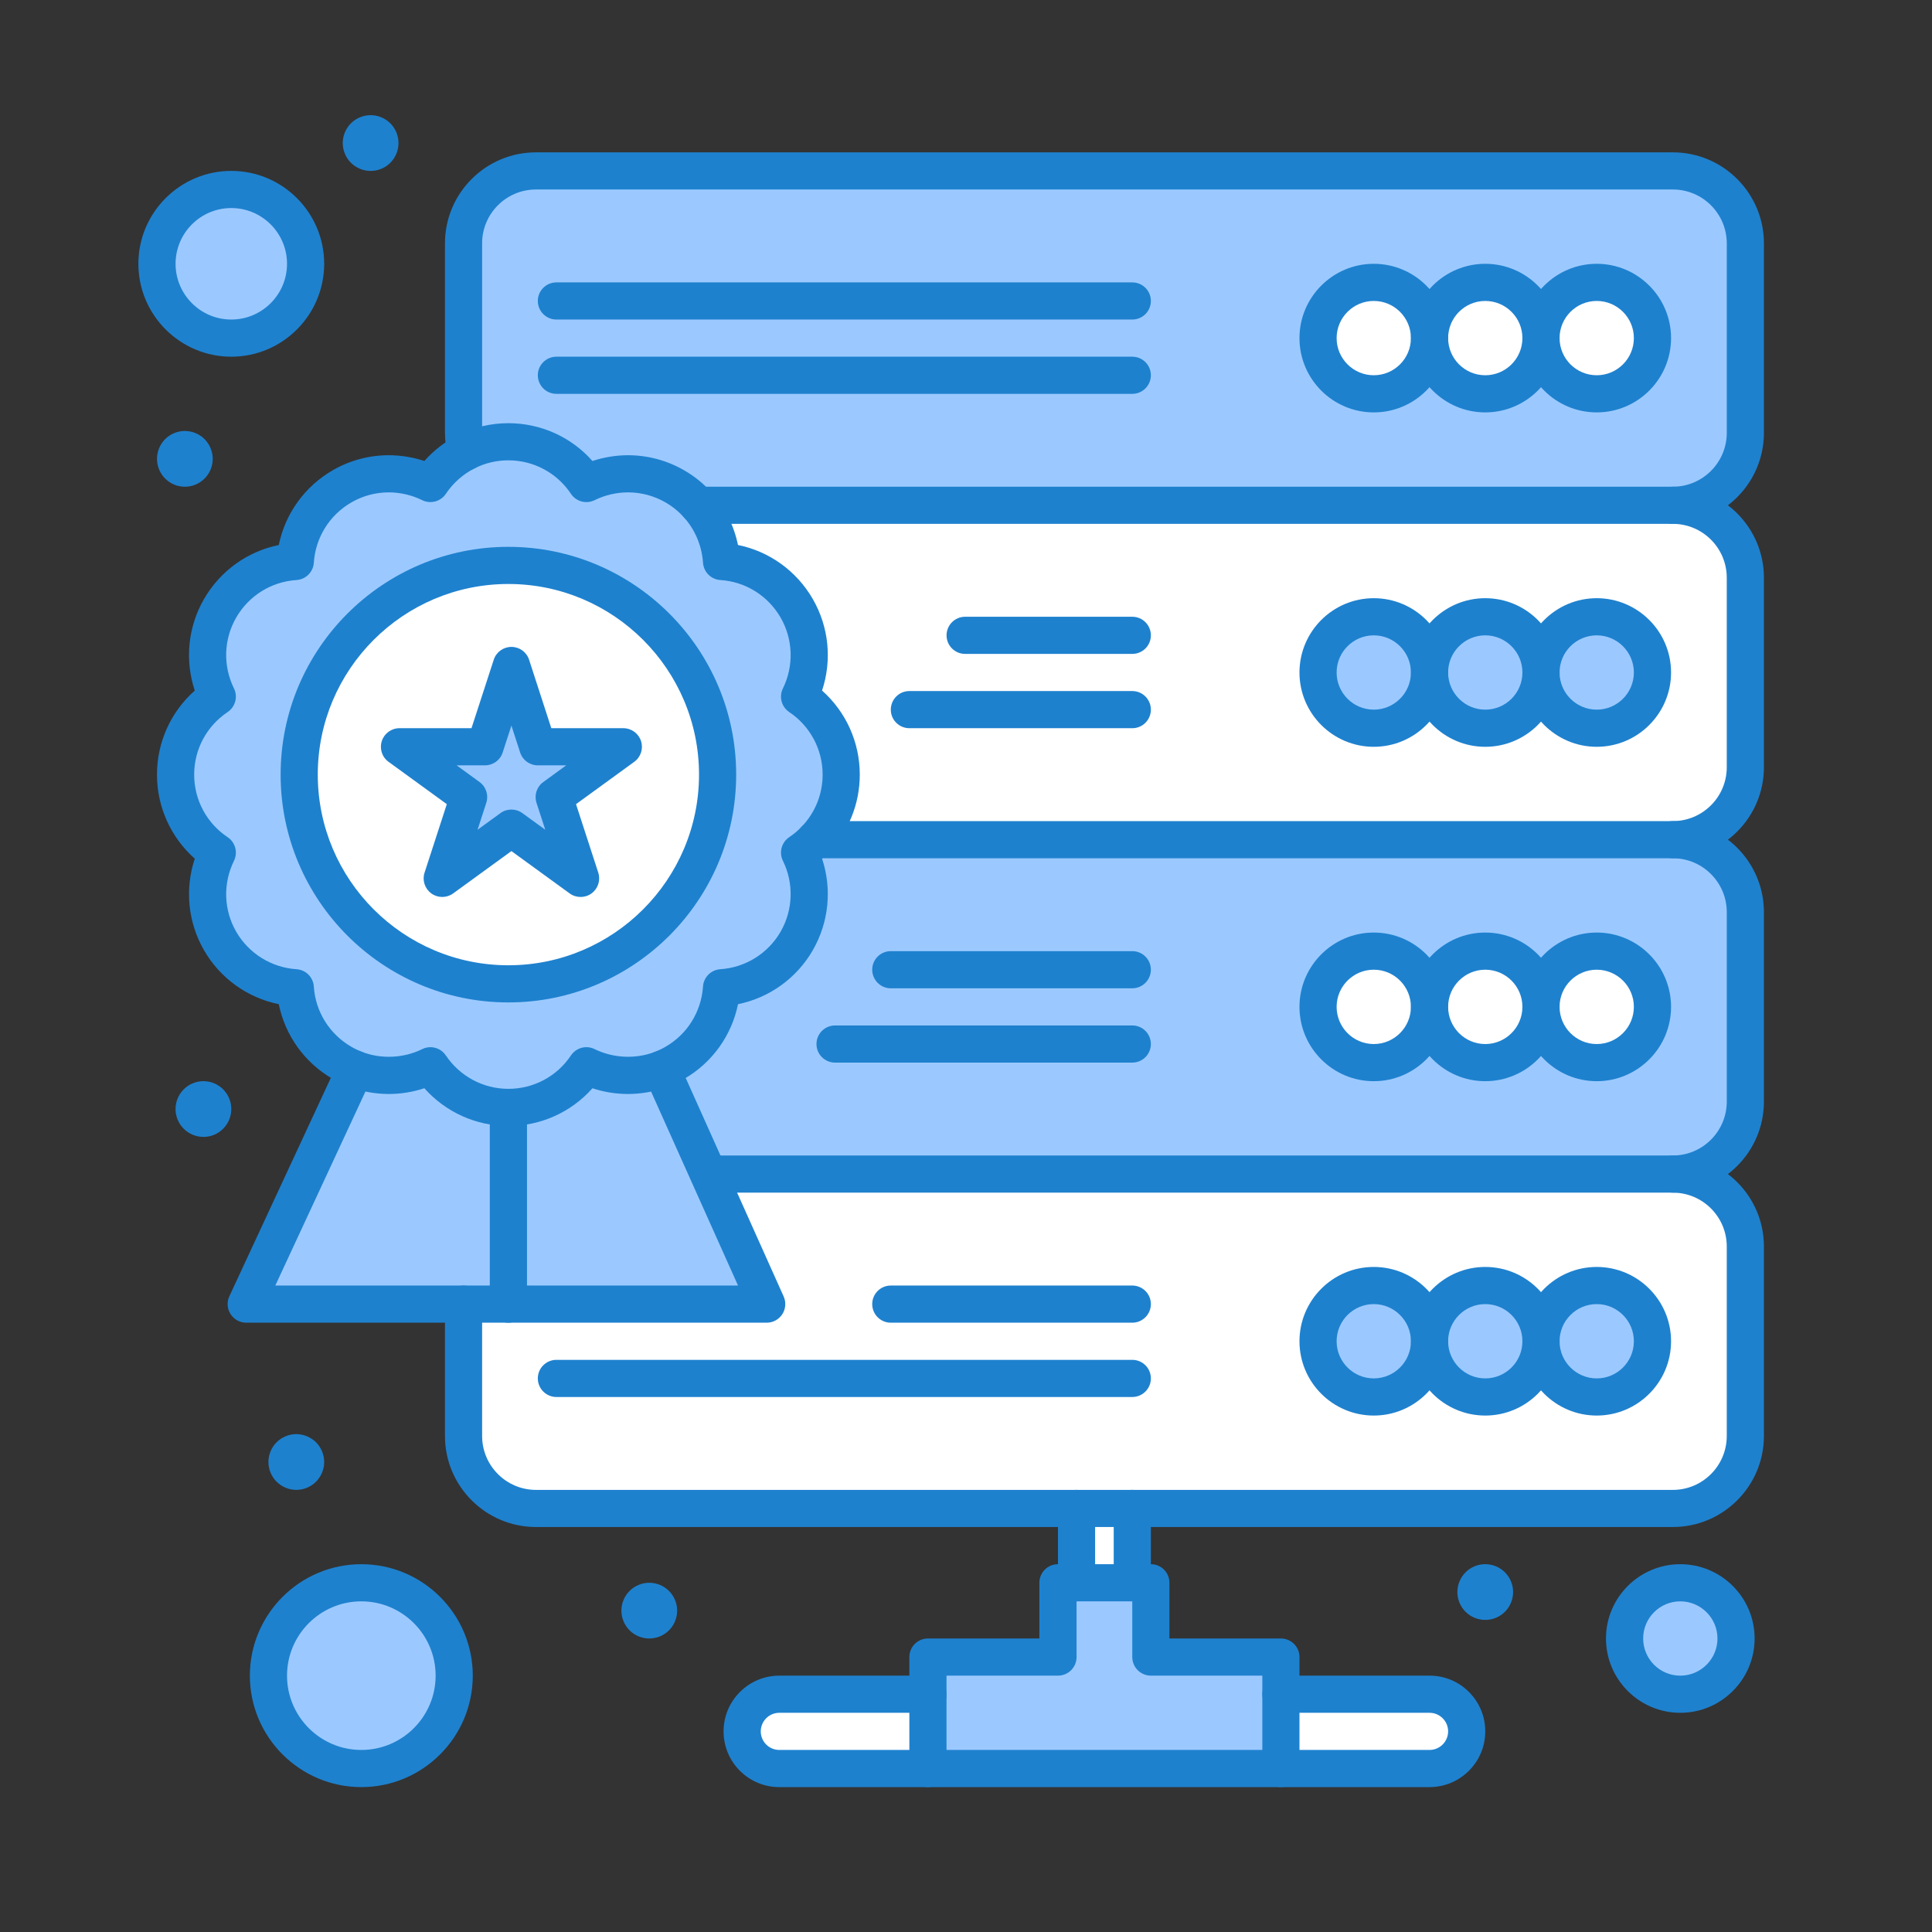<svg width="48" height="48" viewBox="0 0 48 48" fill="none" xmlns="http://www.w3.org/2000/svg">
<rect x="0" y="0" width="48" height="48" fill="#333333" stroke="none"/>
<path d="M20.899 19.244C20.899 18.436 20.488 17.725 19.864 17.307C20.196 16.632 20.196 15.81 19.792 15.111C19.387 14.411 18.675 13.998 17.926 13.95C17.892 13.438 17.69 12.944 17.343 12.554H17.343C17.181 12.371 16.988 12.211 16.766 12.083C16.065 11.679 15.243 11.681 14.568 12.012C14.151 11.386 13.439 10.976 12.63 10.976C12.253 10.976 11.896 11.065 11.581 11.225C11.221 11.406 10.915 11.679 10.693 12.012C10.018 11.681 9.195 11.679 8.497 12.083C7.797 12.488 7.384 13.2 7.335 13.95C6.586 13.998 5.873 14.411 5.469 15.111C5.065 15.81 5.067 16.632 5.398 17.307C4.772 17.725 4.361 18.436 4.361 19.244C4.361 20.053 4.772 20.766 5.398 21.183C5.067 21.858 5.065 22.68 5.469 23.38C5.873 24.079 6.586 24.49 7.335 24.54C7.384 25.29 7.797 26.002 8.497 26.405C8.605 26.468 8.715 26.521 8.828 26.564C9.446 26.802 10.122 26.759 10.693 26.478C11.111 27.102 11.822 27.513 12.63 27.513C13.439 27.513 14.152 27.102 14.568 26.478C15.138 26.759 15.815 26.802 16.433 26.564C16.547 26.521 16.658 26.468 16.766 26.405C17.465 26.002 17.876 25.29 17.926 24.54C18.674 24.49 19.387 24.079 19.791 23.38C20.196 22.68 20.196 21.858 19.864 21.183C20.004 21.09 20.132 20.982 20.247 20.862C20.651 20.442 20.899 19.873 20.899 19.244Z" fill="#9BC9FF"/>
<path d="M12.63 14.047C9.76 14.047 7.434 16.375 7.434 19.244C7.434 22.115 9.76 24.443 12.63 24.443C15.501 24.443 17.829 22.115 17.829 19.244C17.829 16.374 15.501 14.047 12.63 14.047Z" fill="white"/>
<path d="M41.563 29.169H17.715L17.62 29.212L19.049 32.4H12.631H11.517V35.677C11.517 36.671 12.322 37.477 13.317 37.477H26.747H28.132H41.563C42.557 37.477 43.363 36.671 43.363 35.677V30.969C43.363 29.975 42.557 29.169 41.563 29.169Z" fill="white"/>
<path d="M41.562 12.554H17.344C17.69 12.944 17.892 13.438 17.926 13.95C18.675 13.998 19.387 14.411 19.792 15.111C20.196 15.81 20.196 16.632 19.865 17.307C20.489 17.725 20.899 18.436 20.899 19.244C20.899 19.873 20.651 20.442 20.247 20.862H41.563C42.557 20.862 43.363 20.056 43.363 19.062V14.354C43.362 13.36 42.557 12.554 41.562 12.554Z" fill="white"/>
<path d="M41.562 20.862H20.247C20.132 20.982 20.004 21.09 19.865 21.183C20.196 21.858 20.196 22.68 19.792 23.38C19.387 24.079 18.675 24.49 17.926 24.54C17.876 25.29 17.466 26.002 16.766 26.405C16.658 26.468 16.547 26.521 16.434 26.564V26.565L17.62 29.212L17.715 29.169H41.562C42.557 29.169 43.362 28.363 43.362 27.369V22.662C43.362 21.668 42.557 20.862 41.562 20.862Z" fill="#9BC9FF"/>
<path d="M41.563 4.246H13.317C12.322 4.246 11.517 5.052 11.517 6.046V10.754C11.517 10.917 11.541 11.074 11.581 11.225C11.896 11.065 12.253 10.975 12.631 10.975C13.439 10.975 14.152 11.386 14.568 12.012C15.243 11.681 16.066 11.679 16.766 12.083C16.989 12.211 17.181 12.371 17.343 12.554H17.344H41.563C42.557 12.554 43.363 11.748 43.363 10.754V6.046C43.363 5.052 42.557 4.246 41.563 4.246Z" fill="#9BC9FF"/>
<path d="M12.631 27.513C13.44 27.513 14.152 27.102 14.568 26.479C15.139 26.759 15.816 26.802 16.434 26.564V26.565L17.62 29.212L19.049 32.4H12.631V27.513Z" fill="#9BC9FF"/>
<path d="M10.693 26.479C11.111 27.103 11.822 27.513 12.63 27.513V32.4H11.516H6.116L8.827 26.565L8.828 26.564C9.446 26.802 10.122 26.759 10.693 26.479Z" fill="#9BC9FF"/>
<path d="M15.487 18.554L13.768 19.803L14.425 21.823L12.706 20.575L10.987 21.823L11.644 19.803L9.925 18.554H12.05L12.706 16.533L13.362 18.554H15.487Z" fill="#9BC9FF"/>
<path d="M5.747 4.708C6.767 4.708 7.593 5.534 7.593 6.554C7.593 7.574 6.767 8.4 5.747 8.4C4.727 8.4 3.9 7.574 3.9 6.554C3.9 5.534 4.727 4.708 5.747 4.708Z" fill="#9BC9FF"/>
<path d="M41.746 39.323C42.511 39.323 43.131 39.943 43.131 40.708C43.131 41.472 42.511 42.092 41.746 42.092C40.982 42.092 40.361 41.472 40.361 40.708C40.361 39.943 40.982 39.323 41.746 39.323Z" fill="#9BC9FF"/>
<path d="M8.977 39.323C10.251 39.323 11.284 40.356 11.284 41.631C11.284 42.906 10.251 43.938 8.977 43.938C7.702 43.938 6.669 42.906 6.669 41.631C6.669 40.356 7.702 39.323 8.977 39.323Z" fill="#9BC9FF"/>
<path d="M31.824 42.092V43.938H23.055V42.092V41.169H26.285V39.323H26.747H28.132H28.593V41.169H31.824V42.092Z" fill="#9BC9FF"/>
<path d="M36.169 42.363C36.336 42.53 36.44 42.761 36.44 43.016C36.44 43.525 36.027 43.939 35.517 43.939H31.824V42.092H35.517C35.772 42.092 36.003 42.196 36.169 42.363Z" fill="white"/>
<path d="M23.055 42.092V43.939H19.363C19.108 43.939 18.877 43.835 18.71 43.668C18.543 43.501 18.439 43.27 18.439 43.016C18.439 42.506 18.853 42.092 19.363 42.092H23.055Z" fill="white"/>
<path d="M26.747 37.477H28.132V39.323H26.747V37.477Z" fill="white"/>
<path d="M39.67 31.939C40.435 31.939 41.054 32.559 41.054 33.323C41.054 34.087 40.435 34.708 39.67 34.708C38.906 34.708 38.285 34.087 38.285 33.323C38.285 32.559 38.906 31.939 39.67 31.939Z" fill="#9BC9FF"/>
<path d="M39.67 23.631C40.435 23.631 41.054 24.251 41.054 25.015C41.054 25.78 40.435 26.4 39.67 26.4C38.906 26.4 38.285 25.78 38.285 25.015C38.285 24.251 38.906 23.631 39.67 23.631Z" fill="white"/>
<path d="M39.67 15.323C40.435 15.323 41.054 15.944 41.054 16.708C41.054 17.472 40.435 18.092 39.67 18.092C38.906 18.092 38.285 17.472 38.285 16.708C38.285 15.944 38.906 15.323 39.67 15.323Z" fill="#9BC9FF"/>
<path d="M39.67 7.016C40.435 7.016 41.054 7.636 41.054 8.4C41.054 9.164 40.435 9.785 39.67 9.785C38.906 9.785 38.285 9.164 38.285 8.4C38.285 7.636 38.906 7.016 39.67 7.016Z" fill="white"/>
<path d="M38.286 33.323C38.286 34.087 37.666 34.708 36.901 34.708C36.137 34.708 35.517 34.087 35.517 33.323C35.517 32.559 36.137 31.939 36.901 31.939C37.666 31.939 38.286 32.559 38.286 33.323Z" fill="#9BC9FF"/>
<path d="M38.286 25.015C38.286 25.78 37.666 26.4 36.901 26.4C36.137 26.4 35.517 25.78 35.517 25.015C35.517 24.251 36.137 23.631 36.901 23.631C37.666 23.631 38.286 24.251 38.286 25.015Z" fill="white"/>
<path d="M38.286 16.708C38.286 17.472 37.666 18.092 36.901 18.092C36.137 18.092 35.517 17.472 35.517 16.708C35.517 15.944 36.137 15.323 36.901 15.323C37.666 15.323 38.286 15.944 38.286 16.708Z" fill="#9BC9FF"/>
<path d="M38.286 8.4C38.286 9.164 37.666 9.785 36.901 9.785C36.137 9.785 35.517 9.164 35.517 8.4C35.517 7.636 36.137 7.016 36.901 7.016C37.666 7.016 38.286 7.636 38.286 8.4Z" fill="white"/>
<path d="M35.516 33.323C35.516 34.087 34.897 34.708 34.132 34.708C33.367 34.708 32.747 34.087 32.747 33.323C32.747 32.559 33.367 31.939 34.132 31.939C34.897 31.939 35.516 32.559 35.516 33.323Z" fill="#9BC9FF"/>
<path d="M35.516 25.015C35.516 25.78 34.897 26.4 34.132 26.4C33.367 26.4 32.747 25.78 32.747 25.015C32.747 24.251 33.367 23.631 34.132 23.631C34.897 23.631 35.516 24.251 35.516 25.015Z" fill="white"/>
<path d="M35.516 16.708C35.516 17.472 34.897 18.092 34.132 18.092C33.367 18.092 32.747 17.472 32.747 16.708C32.747 15.944 33.367 15.323 34.132 15.323C34.897 15.323 35.516 15.944 35.516 16.708Z" fill="#9BC9FF"/>
<path d="M35.516 8.4C35.516 9.164 34.897 9.785 34.132 9.785C33.367 9.785 32.747 9.164 32.747 8.4C32.747 7.636 33.367 7.016 34.132 7.016C34.897 7.016 35.516 7.636 35.516 8.4Z" fill="white"/>
<path d="M37.539 39.287C37.687 39.64 37.52 40.046 37.167 40.193C36.814 40.34 36.409 40.173 36.261 39.821C36.115 39.468 36.281 39.063 36.633 38.915C36.986 38.768 37.392 38.934 37.539 39.287Z" fill="#1E81CE"/>
<path d="M16.77 39.749C16.918 40.101 16.75 40.508 16.398 40.654C16.045 40.802 15.64 40.635 15.492 40.282C15.345 39.93 15.512 39.524 15.864 39.377C16.217 39.23 16.622 39.396 16.77 39.749Z" fill="#1E81CE"/>
<path d="M9.847 3.287C9.994 3.64 9.828 4.046 9.475 4.193C9.122 4.34 8.717 4.174 8.569 3.821C8.422 3.468 8.588 3.063 8.941 2.915C9.294 2.767 9.7 2.935 9.847 3.287Z" fill="#1E81CE"/>
<path d="M8 36.056C8.148 36.409 7.981 36.814 7.628 36.962C7.276 37.109 6.87 36.943 6.723 36.59C6.575 36.237 6.742 35.831 7.095 35.684C7.447 35.537 7.853 35.704 8 36.056Z" fill="#1E81CE"/>
<path d="M5.693 27.287C5.84 27.64 5.673 28.045 5.321 28.193C4.968 28.34 4.563 28.173 4.415 27.821C4.267 27.468 4.435 27.062 4.787 26.915C5.14 26.767 5.545 26.934 5.693 27.287Z" fill="#1E81CE"/>
<path d="M5.231 11.133C5.379 11.486 5.213 11.891 4.859 12.039C4.507 12.187 4.101 12.02 3.954 11.667C3.807 11.314 3.973 10.908 4.326 10.761C4.678 10.614 5.085 10.78 5.231 11.133Z" fill="#1E81CE"/>
<path d="M39.67 35.169C38.653 35.169 37.824 34.341 37.824 33.323C37.824 32.305 38.653 31.477 39.67 31.477C40.688 31.477 41.517 32.305 41.517 33.323C41.517 34.341 40.688 35.169 39.67 35.169ZM39.67 32.4C39.161 32.4 38.747 32.814 38.747 33.323C38.747 33.832 39.161 34.246 39.67 34.246C40.179 34.246 40.593 33.832 40.593 33.323C40.593 32.814 40.179 32.4 39.67 32.4Z" fill="#1E81CE"/>
<path d="M36.901 35.169C35.883 35.169 35.055 34.341 35.055 33.323C35.055 32.305 35.883 31.477 36.901 31.477C37.919 31.477 38.747 32.305 38.747 33.323C38.747 34.341 37.919 35.169 36.901 35.169ZM36.901 32.4C36.392 32.4 35.978 32.814 35.978 33.323C35.978 33.832 36.392 34.246 36.901 34.246C37.41 34.246 37.824 33.832 37.824 33.323C37.824 32.814 37.41 32.4 36.901 32.4Z" fill="#1E81CE"/>
<path d="M34.131 35.169C33.113 35.169 32.285 34.341 32.285 33.323C32.285 32.305 33.113 31.477 34.131 31.477C35.149 31.477 35.977 32.305 35.977 33.323C35.977 34.341 35.149 35.169 34.131 35.169ZM34.131 32.4C33.622 32.4 33.208 32.814 33.208 33.323C33.208 33.832 33.622 34.246 34.131 34.246C34.64 34.246 35.054 33.832 35.054 33.323C35.054 32.814 34.64 32.4 34.131 32.4Z" fill="#1E81CE"/>
<path d="M28.131 34.708H13.824C13.569 34.708 13.362 34.501 13.362 34.246C13.362 33.991 13.569 33.785 13.824 33.785H28.131C28.387 33.785 28.593 33.991 28.593 34.246C28.593 34.501 28.387 34.708 28.131 34.708Z" fill="#1E81CE"/>
<path d="M28.131 32.862H22.131C21.877 32.862 21.67 32.655 21.67 32.4C21.67 32.145 21.877 31.939 22.131 31.939H28.131C28.386 31.939 28.593 32.145 28.593 32.4C28.593 32.655 28.386 32.862 28.131 32.862Z" fill="#1E81CE"/>
<path d="M39.67 26.862C38.653 26.862 37.824 26.033 37.824 25.015C37.824 23.997 38.653 23.169 39.67 23.169C40.688 23.169 41.517 23.997 41.517 25.015C41.517 26.033 40.688 26.862 39.67 26.862ZM39.67 24.092C39.161 24.092 38.747 24.506 38.747 25.015C38.747 25.524 39.161 25.939 39.67 25.939C40.179 25.939 40.593 25.524 40.593 25.015C40.593 24.506 40.179 24.092 39.67 24.092Z" fill="#1E81CE"/>
<path d="M36.901 26.862C35.883 26.862 35.055 26.033 35.055 25.015C35.055 23.997 35.883 23.169 36.901 23.169C37.919 23.169 38.747 23.997 38.747 25.015C38.747 26.033 37.919 26.862 36.901 26.862ZM36.901 24.092C36.392 24.092 35.978 24.506 35.978 25.015C35.978 25.524 36.392 25.939 36.901 25.939C37.41 25.939 37.824 25.524 37.824 25.015C37.824 24.506 37.41 24.092 36.901 24.092Z" fill="#1E81CE"/>
<path d="M34.131 26.862C33.113 26.862 32.285 26.033 32.285 25.015C32.285 23.997 33.113 23.169 34.131 23.169C35.149 23.169 35.977 23.997 35.977 25.015C35.977 26.033 35.149 26.862 34.131 26.862ZM34.131 24.092C33.622 24.092 33.208 24.506 33.208 25.015C33.208 25.524 33.622 25.939 34.131 25.939C34.64 25.939 35.054 25.524 35.054 25.015C35.054 24.506 34.64 24.092 34.131 24.092Z" fill="#1E81CE"/>
<path d="M28.131 26.4H20.747C20.492 26.4 20.285 26.194 20.285 25.939C20.285 25.684 20.492 25.477 20.747 25.477H28.131C28.386 25.477 28.593 25.684 28.593 25.939C28.593 26.194 28.386 26.4 28.131 26.4Z" fill="#1E81CE"/>
<path d="M28.131 24.554H22.131C21.877 24.554 21.67 24.347 21.67 24.092C21.67 23.837 21.877 23.631 22.131 23.631H28.131C28.386 23.631 28.593 23.837 28.593 24.092C28.593 24.347 28.386 24.554 28.131 24.554Z" fill="#1E81CE"/>
<path d="M39.67 18.554C38.653 18.554 37.824 17.726 37.824 16.708C37.824 15.69 38.653 14.862 39.67 14.862C40.688 14.862 41.517 15.69 41.517 16.708C41.517 17.726 40.688 18.554 39.67 18.554ZM39.67 15.785C39.161 15.785 38.747 16.199 38.747 16.708C38.747 17.217 39.161 17.631 39.67 17.631C40.179 17.631 40.593 17.217 40.593 16.708C40.593 16.199 40.179 15.785 39.67 15.785Z" fill="#1E81CE"/>
<path d="M36.901 18.554C35.883 18.554 35.055 17.726 35.055 16.708C35.055 15.69 35.883 14.862 36.901 14.862C37.919 14.862 38.747 15.69 38.747 16.708C38.747 17.726 37.919 18.554 36.901 18.554ZM36.901 15.785C36.392 15.785 35.978 16.199 35.978 16.708C35.978 17.217 36.392 17.631 36.901 17.631C37.41 17.631 37.824 17.217 37.824 16.708C37.824 16.199 37.41 15.785 36.901 15.785Z" fill="#1E81CE"/>
<path d="M34.131 18.554C33.113 18.554 32.285 17.726 32.285 16.708C32.285 15.69 33.113 14.862 34.131 14.862C35.149 14.862 35.977 15.69 35.977 16.708C35.977 17.726 35.149 18.554 34.131 18.554ZM34.131 15.785C33.622 15.785 33.208 16.199 33.208 16.708C33.208 17.217 33.622 17.631 34.131 17.631C34.64 17.631 35.054 17.217 35.054 16.708C35.054 16.199 34.64 15.785 34.131 15.785Z" fill="#1E81CE"/>
<path d="M28.132 18.092H22.593C22.338 18.092 22.132 17.886 22.132 17.631C22.132 17.376 22.338 17.169 22.593 17.169H28.132C28.387 17.169 28.593 17.376 28.593 17.631C28.593 17.886 28.387 18.092 28.132 18.092Z" fill="#1E81CE"/>
<path d="M28.132 16.246H23.978C23.723 16.246 23.517 16.04 23.517 15.785C23.517 15.53 23.723 15.323 23.978 15.323H28.132C28.387 15.323 28.593 15.53 28.593 15.785C28.593 16.04 28.387 16.246 28.132 16.246Z" fill="#1E81CE"/>
<path d="M39.67 10.246C38.653 10.246 37.824 9.418 37.824 8.4C37.824 7.382 38.653 6.554 39.67 6.554C40.688 6.554 41.517 7.382 41.517 8.4C41.517 9.418 40.688 10.246 39.67 10.246ZM39.67 7.477C39.161 7.477 38.747 7.891 38.747 8.4C38.747 8.909 39.161 9.323 39.67 9.323C40.179 9.323 40.593 8.909 40.593 8.4C40.593 7.891 40.179 7.477 39.67 7.477Z" fill="#1E81CE"/>
<path d="M36.901 10.246C35.883 10.246 35.055 9.418 35.055 8.4C35.055 7.382 35.883 6.554 36.901 6.554C37.919 6.554 38.747 7.382 38.747 8.4C38.747 9.418 37.919 10.246 36.901 10.246ZM36.901 7.477C36.392 7.477 35.978 7.891 35.978 8.4C35.978 8.909 36.392 9.323 36.901 9.323C37.41 9.323 37.824 8.909 37.824 8.4C37.824 7.891 37.41 7.477 36.901 7.477Z" fill="#1E81CE"/>
<path d="M34.131 10.246C33.113 10.246 32.285 9.418 32.285 8.4C32.285 7.382 33.113 6.554 34.131 6.554C35.149 6.554 35.977 7.382 35.977 8.4C35.977 9.418 35.149 10.246 34.131 10.246ZM34.131 7.477C33.622 7.477 33.208 7.891 33.208 8.4C33.208 8.909 33.622 9.323 34.131 9.323C34.64 9.323 35.054 8.909 35.054 8.4C35.054 7.891 34.64 7.477 34.131 7.477Z" fill="#1E81CE"/>
<path d="M28.131 9.785H13.824C13.569 9.785 13.362 9.578 13.362 9.323C13.362 9.068 13.569 8.862 13.824 8.862H28.131C28.387 8.862 28.593 9.068 28.593 9.323C28.593 9.578 28.387 9.785 28.131 9.785Z" fill="#1E81CE"/>
<path d="M28.131 7.939H13.824C13.569 7.939 13.362 7.732 13.362 7.477C13.362 7.222 13.569 7.016 13.824 7.016H28.131C28.387 7.016 28.593 7.222 28.593 7.477C28.593 7.732 28.387 7.939 28.131 7.939Z" fill="#1E81CE"/>
<path d="M28.131 39.785C27.877 39.785 27.67 39.578 27.67 39.323V37.477C27.67 37.222 27.877 37.015 28.131 37.015C28.386 37.015 28.593 37.222 28.593 37.477V39.323C28.593 39.578 28.386 39.785 28.131 39.785Z" fill="#1E81CE"/>
<path d="M26.747 39.785C26.492 39.785 26.285 39.578 26.285 39.323V37.477C26.285 37.222 26.492 37.015 26.747 37.015C27.002 37.015 27.208 37.222 27.208 37.477V39.323C27.208 39.578 27.002 39.785 26.747 39.785Z" fill="#1E81CE"/>
<path d="M31.823 44.4H23.054C22.799 44.4 22.593 44.194 22.593 43.938C22.593 43.684 22.799 43.477 23.054 43.477H31.823C32.078 43.477 32.285 43.684 32.285 43.938C32.285 44.194 32.078 44.4 31.823 44.4Z" fill="#1E81CE"/>
<path d="M31.823 42.554C31.569 42.554 31.362 42.347 31.362 42.092V41.631H28.593C28.338 41.631 28.131 41.424 28.131 41.169V39.785H26.747V41.169C26.747 41.424 26.54 41.631 26.285 41.631H23.516V42.092C23.516 42.347 23.309 42.554 23.054 42.554C22.799 42.554 22.593 42.347 22.593 42.092V41.169C22.593 40.914 22.799 40.708 23.054 40.708H25.823V39.323C25.823 39.068 26.03 38.862 26.285 38.862H28.593C28.848 38.862 29.054 39.068 29.054 39.323V40.708H31.823C32.078 40.708 32.285 40.914 32.285 41.169V42.092C32.285 42.347 32.078 42.554 31.823 42.554Z" fill="#1E81CE"/>
<path d="M35.516 44.4H31.824C31.569 44.4 31.362 44.194 31.362 43.939V42.092C31.362 41.837 31.569 41.631 31.824 41.631H35.516C35.887 41.631 36.235 41.775 36.496 42.037C36.757 42.298 36.901 42.646 36.901 43.016C36.901 43.779 36.28 44.4 35.516 44.4ZM32.285 43.477H35.516C35.771 43.477 35.978 43.27 35.978 43.016C35.978 42.892 35.93 42.776 35.842 42.689C35.755 42.602 35.64 42.554 35.516 42.554H32.285V43.477Z" fill="#1E81CE"/>
<path d="M23.055 44.4H19.362C18.992 44.4 18.645 44.256 18.383 43.995C18.122 43.733 17.977 43.385 17.977 43.016C17.977 42.252 18.599 41.631 19.362 41.631H23.055C23.309 41.631 23.516 41.837 23.516 42.092V43.939C23.516 44.194 23.309 44.4 23.055 44.4ZM19.362 42.554C19.108 42.554 18.901 42.761 18.901 43.016C18.901 43.139 18.949 43.255 19.036 43.342C19.123 43.429 19.239 43.477 19.362 43.477H22.593V42.554H19.362Z" fill="#1E81CE"/>
<path d="M12.63 24.905C9.51 24.905 6.972 22.366 6.972 19.244C6.972 16.124 9.51 13.586 12.63 13.586C15.751 13.586 18.29 16.124 18.29 19.244C18.29 22.366 15.751 24.905 12.63 24.905ZM12.63 14.509C10.019 14.509 7.895 16.633 7.895 19.244C7.895 21.857 10.019 23.982 12.63 23.982C15.242 23.982 17.367 21.857 17.367 19.244C17.367 16.633 15.242 14.509 12.63 14.509Z" fill="#1E81CE"/>
<path d="M41.562 37.938H13.316C12.069 37.938 11.055 36.924 11.055 35.677V32.4C11.055 32.145 11.261 31.939 11.516 31.939C11.771 31.939 11.978 32.145 11.978 32.4V35.677C11.978 36.415 12.578 37.016 13.316 37.016H41.562C42.3 37.016 42.901 36.415 42.901 35.677V30.969C42.901 30.231 42.3 29.631 41.562 29.631C41.307 29.631 41.101 29.424 41.101 29.169C41.101 28.914 41.307 28.708 41.562 28.708C42.809 28.708 43.824 29.722 43.824 30.969V35.677C43.824 36.924 42.809 37.938 41.562 37.938Z" fill="#1E81CE"/>
<path d="M41.562 29.631H17.715C17.459 29.631 17.253 29.424 17.253 29.169C17.253 28.914 17.459 28.708 17.715 28.708H41.562C42.3 28.708 42.901 28.107 42.901 27.369V22.662C42.901 21.924 42.3 21.323 41.562 21.323C41.307 21.323 41.101 21.116 41.101 20.862C41.101 20.607 41.307 20.4 41.562 20.4C42.809 20.4 43.824 21.415 43.824 22.662V27.369C43.824 28.616 42.809 29.631 41.562 29.631Z" fill="#1E81CE"/>
<path d="M41.562 21.323H20.247C19.992 21.323 19.785 21.116 19.785 20.862C19.785 20.607 19.992 20.4 20.247 20.4H41.562C42.3 20.4 42.901 19.8 42.901 19.062V14.354C42.901 13.616 42.3 13.015 41.562 13.015C41.307 13.015 41.101 12.809 41.101 12.554C41.101 12.299 41.307 12.092 41.562 12.092C42.809 12.092 43.824 13.107 43.824 14.354V19.062C43.824 20.309 42.809 21.323 41.562 21.323Z" fill="#1E81CE"/>
<path d="M41.562 13.015H17.344C17.089 13.015 16.882 12.809 16.882 12.554C16.882 12.299 17.089 12.092 17.344 12.092H41.562C42.3 12.092 42.901 11.492 42.901 10.754V6.046C42.901 5.308 42.3 4.708 41.562 4.708H13.316C12.578 4.708 11.978 5.308 11.978 6.046V10.754C11.978 10.868 11.994 10.983 12.026 11.104C12.037 11.144 12.042 11.184 12.042 11.225C12.042 11.479 11.836 11.687 11.581 11.687C11.361 11.687 11.177 11.533 11.131 11.327C11.08 11.135 11.055 10.942 11.055 10.754V6.046C11.055 4.799 12.069 3.785 13.316 3.785H41.562C42.809 3.785 43.824 4.799 43.824 6.046V10.754C43.824 12.001 42.809 13.015 41.562 13.015Z" fill="#1E81CE"/>
<path d="M14.425 22.285C14.329 22.285 14.234 22.256 14.153 22.197L12.706 21.145L11.258 22.197C11.097 22.314 10.877 22.314 10.716 22.197C10.554 22.079 10.486 21.871 10.548 21.681L11.101 19.979L9.653 18.927C9.491 18.81 9.424 18.601 9.486 18.411C9.547 18.221 9.725 18.092 9.924 18.092H11.714L12.267 16.391C12.329 16.2 12.506 16.072 12.706 16.072C12.906 16.072 13.083 16.2 13.145 16.391L13.697 18.092H15.487C15.687 18.092 15.864 18.221 15.926 18.411C15.988 18.601 15.92 18.81 15.758 18.927L14.311 19.979L14.864 21.681C14.925 21.871 14.858 22.079 14.696 22.197C14.615 22.256 14.52 22.285 14.425 22.285ZM12.706 20.113C12.801 20.113 12.896 20.142 12.977 20.201L13.547 20.615L13.329 19.945C13.268 19.755 13.335 19.547 13.497 19.43L14.067 19.015H13.362C13.162 19.015 12.985 18.887 12.923 18.697L12.706 18.027L12.488 18.697C12.427 18.887 12.249 19.015 12.049 19.015H11.345L11.915 19.43C12.076 19.547 12.144 19.755 12.082 19.945L11.865 20.615L12.434 20.201C12.515 20.142 12.61 20.113 12.706 20.113Z" fill="#1E81CE"/>
<path d="M12.631 27.975C11.826 27.975 11.07 27.63 10.543 27.037C10.259 27.131 9.96 27.18 9.661 27.18C9.318 27.18 8.983 27.118 8.663 26.995C8.525 26.942 8.391 26.878 8.265 26.805C7.568 26.403 7.085 25.726 6.926 24.949C6.15 24.79 5.473 24.308 5.07 23.611C4.668 22.915 4.589 22.087 4.839 21.333C4.246 20.808 3.9 20.051 3.9 19.244C3.9 18.439 4.246 17.683 4.839 17.157C4.588 16.403 4.668 15.576 5.07 14.88C5.474 14.181 6.151 13.699 6.926 13.541C7.085 12.764 7.568 12.087 8.266 11.684C8.688 11.439 9.17 11.31 9.657 11.31C9.957 11.31 10.258 11.359 10.543 11.453C10.776 11.19 11.059 10.972 11.373 10.813C11.758 10.617 12.193 10.514 12.631 10.514C13.438 10.514 14.194 10.859 14.719 11.453C15.005 11.359 15.305 11.31 15.604 11.31C16.091 11.31 16.573 11.439 16.997 11.684C17.25 11.829 17.477 12.013 17.671 12.228C17.677 12.235 17.683 12.241 17.689 12.248C18.014 12.613 18.236 13.062 18.335 13.54C19.111 13.698 19.788 14.181 20.192 14.88C20.595 15.576 20.674 16.404 20.424 17.157C21.017 17.683 21.361 18.44 21.361 19.244C21.361 19.971 21.084 20.659 20.579 21.182C20.53 21.234 20.478 21.284 20.424 21.332C20.674 22.085 20.595 22.913 20.192 23.611C19.789 24.308 19.112 24.79 18.336 24.949C18.177 25.727 17.694 26.404 16.997 26.805C16.871 26.878 16.737 26.943 16.599 26.995C16.279 27.118 15.943 27.18 15.601 27.18C15.302 27.18 15.003 27.131 14.719 27.038C14.194 27.63 13.438 27.975 12.631 27.975ZM10.693 26.017C10.843 26.017 10.989 26.09 11.077 26.222C11.425 26.741 12.006 27.052 12.631 27.052C13.257 27.052 13.838 26.742 14.184 26.223C14.313 26.03 14.564 25.962 14.772 26.064C15.234 26.291 15.788 26.318 16.269 26.134C16.361 26.098 16.45 26.056 16.534 26.007C17.077 25.694 17.424 25.135 17.466 24.509C17.481 24.279 17.665 24.095 17.896 24.08C18.52 24.038 19.08 23.69 19.393 23.149C19.705 22.608 19.727 21.949 19.451 21.386C19.349 21.179 19.416 20.928 19.608 20.799C19.719 20.725 19.822 20.639 19.913 20.543C20.253 20.192 20.438 19.731 20.438 19.245C20.438 18.62 20.128 18.039 19.608 17.691C19.416 17.562 19.349 17.311 19.451 17.104C19.727 16.541 19.705 15.883 19.393 15.342C19.079 14.799 18.52 14.451 17.897 14.411C17.666 14.396 17.482 14.213 17.466 13.981C17.439 13.575 17.279 13.183 17.013 12.877C17.008 12.871 17.003 12.866 16.997 12.86C16.865 12.71 16.71 12.584 16.536 12.483C16.252 12.319 15.93 12.233 15.604 12.233C15.318 12.233 15.03 12.3 14.772 12.427C14.564 12.529 14.312 12.461 14.184 12.268C13.838 11.748 13.258 11.437 12.631 11.437C12.334 11.437 12.051 11.504 11.79 11.637C11.503 11.782 11.257 12 11.077 12.269C10.949 12.461 10.698 12.529 10.49 12.427C10.232 12.3 9.944 12.233 9.657 12.233C9.332 12.233 9.011 12.319 8.729 12.483C8.186 12.796 7.838 13.357 7.797 13.981C7.782 14.212 7.597 14.396 7.366 14.411C6.742 14.451 6.183 14.799 5.869 15.342C5.557 15.882 5.536 16.54 5.813 17.104C5.915 17.311 5.847 17.562 5.655 17.691C5.134 18.039 4.824 18.62 4.824 19.245C4.824 19.871 5.134 20.452 5.655 20.799C5.847 20.927 5.915 21.179 5.813 21.387C5.536 21.95 5.557 22.609 5.869 23.149C6.182 23.69 6.742 24.038 7.367 24.08C7.598 24.095 7.782 24.279 7.797 24.51C7.837 25.134 8.186 25.693 8.728 26.006C8.813 26.056 8.903 26.098 8.995 26.134C9.473 26.318 10.028 26.292 10.49 26.065C10.555 26.032 10.624 26.017 10.693 26.017Z" fill="#1E81CE"/>
<path d="M19.049 32.862H12.63C12.376 32.862 12.169 32.655 12.169 32.4C12.169 32.145 12.376 31.939 12.63 31.939H18.336L16.012 26.754C15.908 26.521 16.012 26.248 16.245 26.144C16.478 26.04 16.751 26.144 16.855 26.377L19.47 32.211C19.534 32.354 19.521 32.52 19.436 32.651C19.351 32.782 19.205 32.862 19.049 32.862Z" fill="#1E81CE"/>
<path d="M12.631 32.862H6.117C5.959 32.862 5.812 32.781 5.728 32.648C5.643 32.516 5.632 32.349 5.698 32.206L8.409 26.371C8.517 26.14 8.791 26.039 9.022 26.147C9.254 26.254 9.354 26.529 9.246 26.76L6.84 31.939H12.169V27.513C12.169 27.258 12.376 27.052 12.631 27.052C12.886 27.052 13.093 27.258 13.093 27.513V32.4C13.092 32.655 12.886 32.862 12.631 32.862Z" fill="#1E81CE"/>
<path d="M5.746 8.862C4.474 8.862 3.438 7.826 3.438 6.554C3.438 5.282 4.474 4.246 5.746 4.246C7.019 4.246 8.054 5.282 8.054 6.554C8.054 7.826 7.019 8.862 5.746 8.862ZM5.746 5.169C4.983 5.169 4.362 5.79 4.362 6.554C4.362 7.317 4.983 7.939 5.746 7.939C6.51 7.939 7.131 7.317 7.131 6.554C7.131 5.79 6.51 5.169 5.746 5.169Z" fill="#1E81CE"/>
<path d="M8.977 44.4C7.45 44.4 6.208 43.158 6.208 41.631C6.208 40.104 7.45 38.862 8.977 38.862C10.504 38.862 11.746 40.104 11.746 41.631C11.746 43.158 10.504 44.4 8.977 44.4ZM8.977 39.785C7.959 39.785 7.131 40.613 7.131 41.631C7.131 42.649 7.959 43.477 8.977 43.477C9.995 43.477 10.823 42.649 10.823 41.631C10.823 40.613 9.995 39.785 8.977 39.785Z" fill="#1E81CE"/>
<path d="M41.746 42.554C40.729 42.554 39.9 41.726 39.9 40.708C39.9 39.69 40.729 38.862 41.746 38.862C42.764 38.862 43.593 39.69 43.593 40.708C43.593 41.726 42.764 42.554 41.746 42.554ZM41.746 39.785C41.237 39.785 40.824 40.199 40.824 40.708C40.824 41.217 41.237 41.631 41.746 41.631C42.255 41.631 42.67 41.217 42.67 40.708C42.67 40.199 42.255 39.785 41.746 39.785Z" fill="#1E81CE"/>
</svg>
